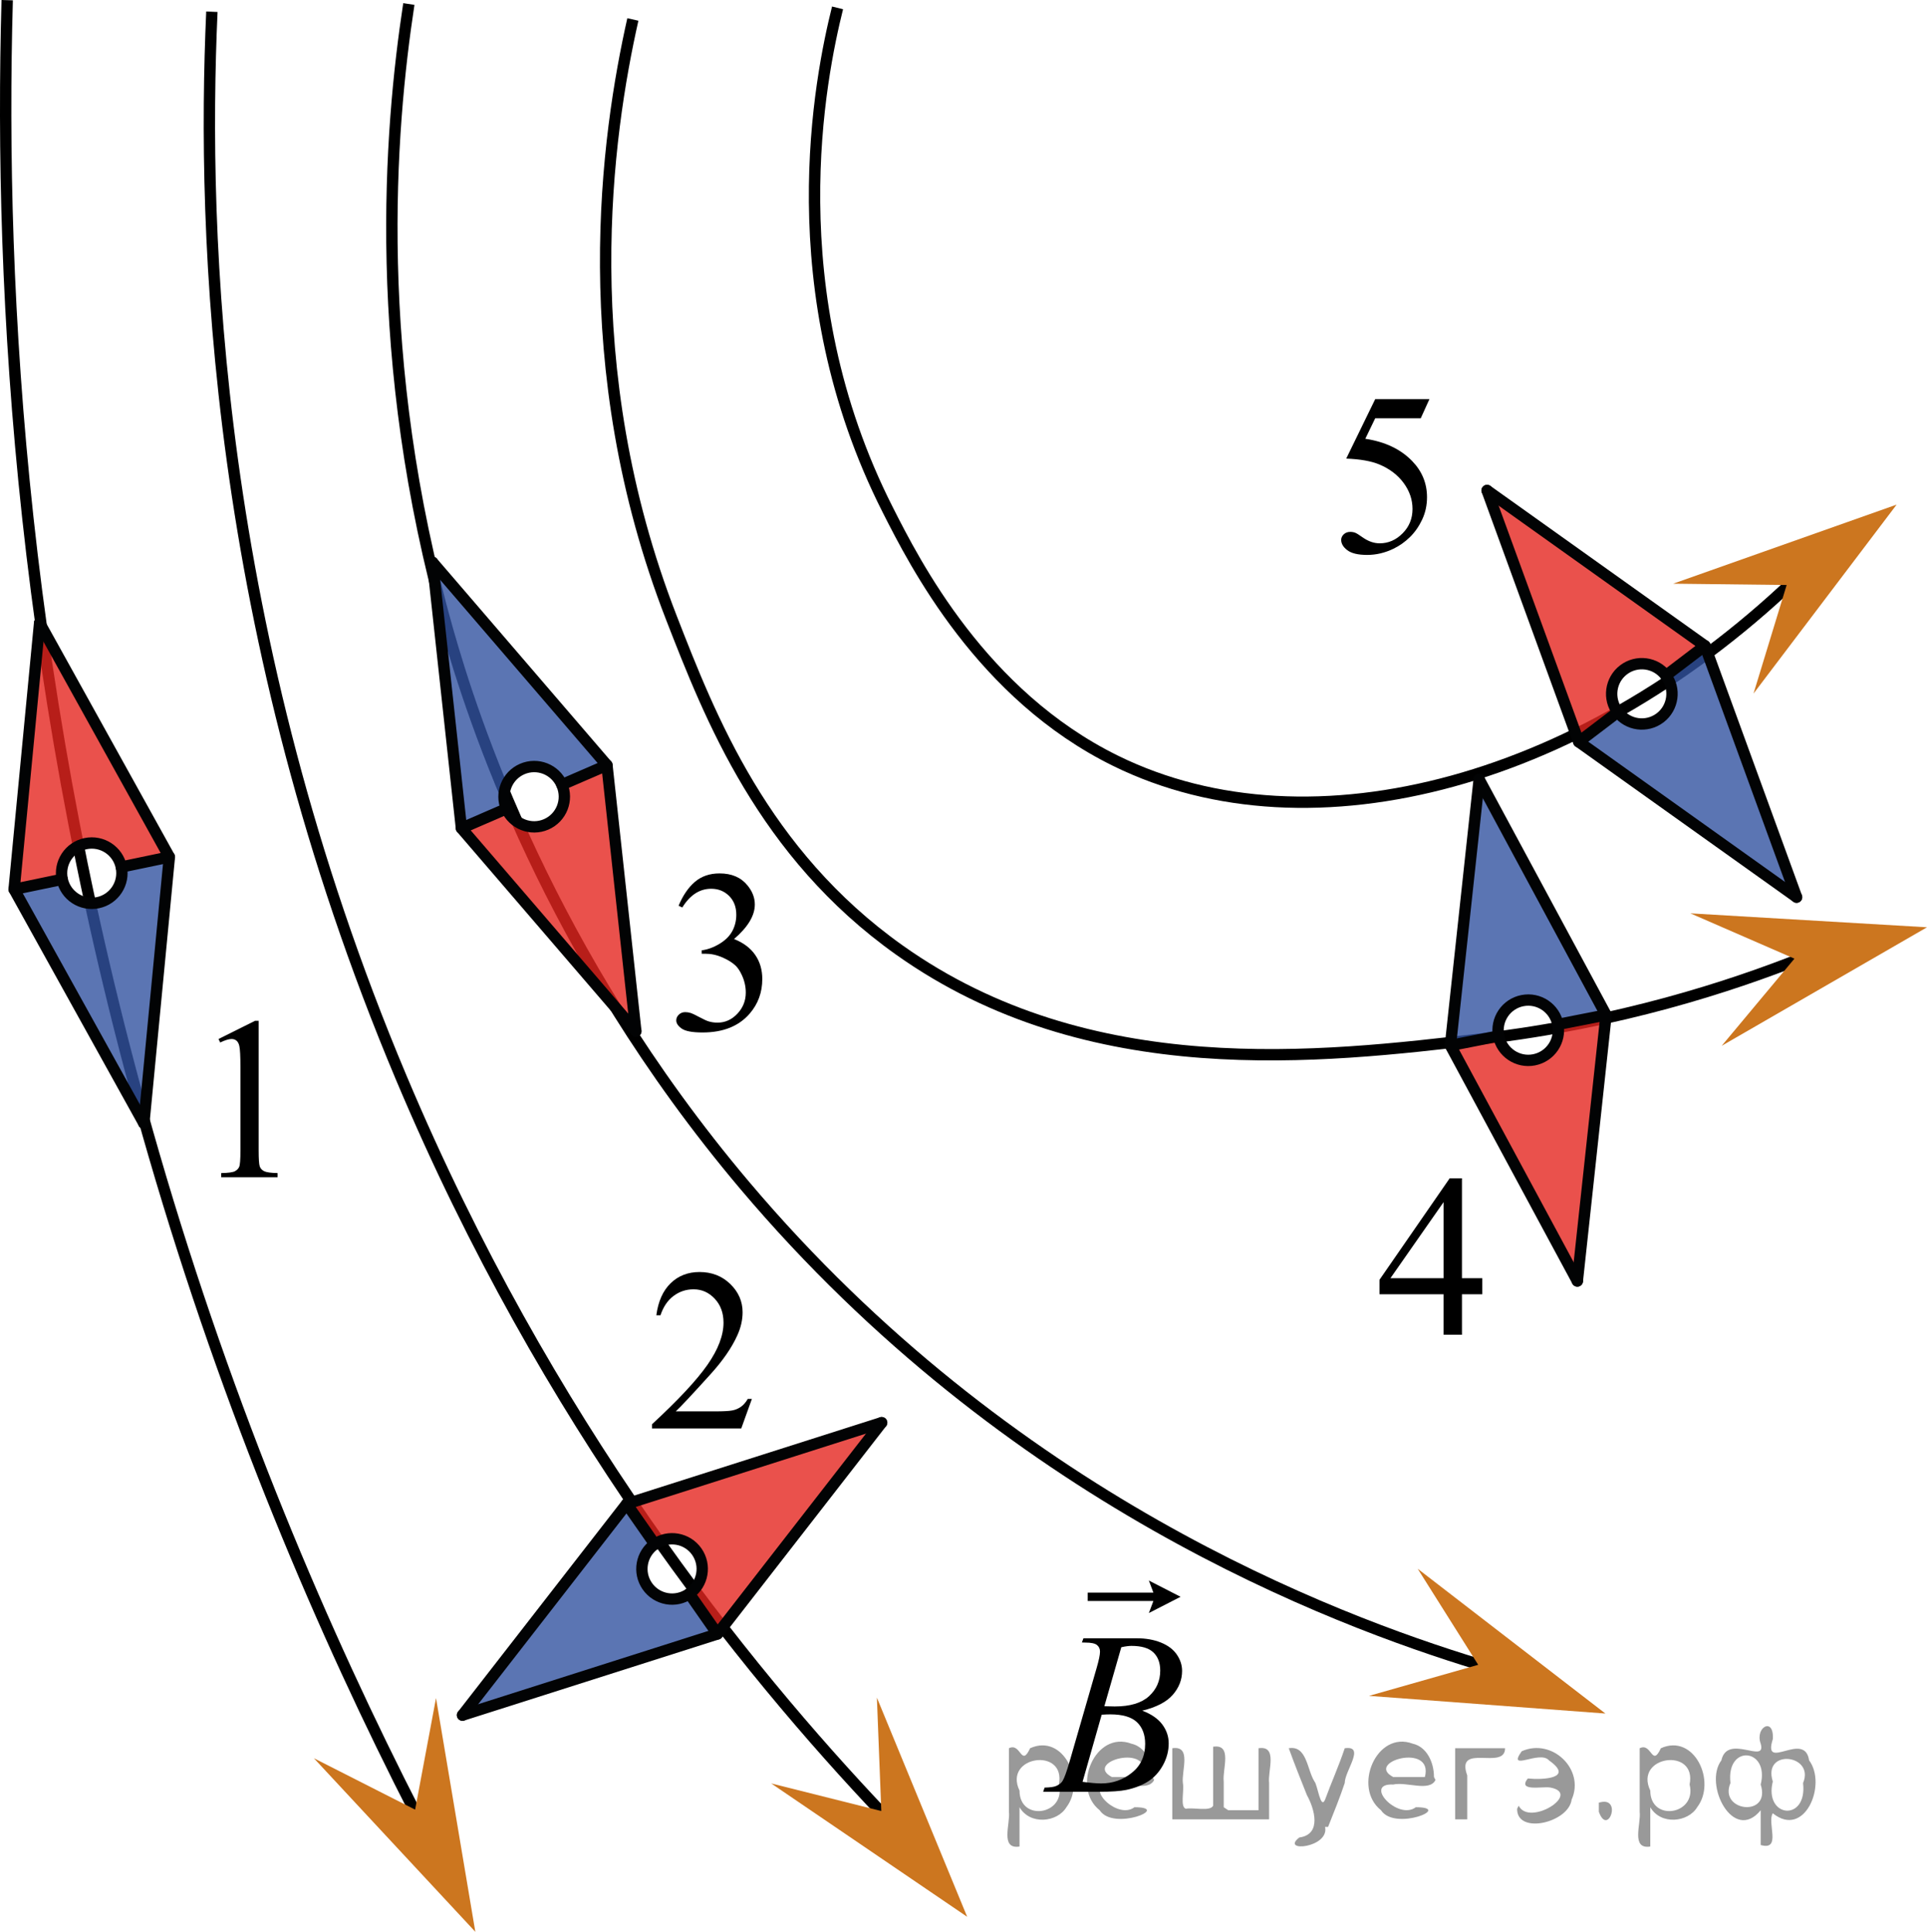 <?xml version="1.0" encoding="utf-8"?>
<!-- Generator: Adobe Illustrator 27.2.0, SVG Export Plug-In . SVG Version: 6.00 Build 0)  -->
<svg version="1.1" id="Слой_1" xmlns="http://www.w3.org/2000/svg" xmlns:xlink="http://www.w3.org/1999/xlink" x="0px" y="0px"
	 width="127.394px" height="127.738px" viewBox="0 0 127.394 127.738" enable-background="new 0 0 127.394 127.738"
	 xml:space="preserve">
<path fill="none" stroke="#000000" stroke-width="0.75" stroke-miterlimit="10" d="M0.476,0.011
	c-0.553,19.56,0.956,46.25,9.702,76.34c4.972,17.106,11.236,31.709,17.362,43.66"/>
<path fill="none" stroke="#000000" stroke-width="0.75" stroke-miterlimit="10" d="M14.008,0.776
	c-0.661,14.732,0.129,41.05,12.511,70.468c9.631,22.884,22.634,38.99,31.915,48.766"/>
<path fill="none" stroke="#000000" stroke-width="0.75" stroke-miterlimit="10" d="M27.029,0.266
	c-1.281,8.367-2.492,23.523,2.553,41.362c1.667,5.895,6.64,21.354,19.66,36.766
	C66.695,99.053,88.003,107.074,97.753,110.053"/>
<path fill="none" stroke="#000000" stroke-width="0.75" stroke-miterlimit="10" d="M41.838,1.287
	c-1.712,7.607-3.936,22.903,2.553,39.575c2.557,6.57,6.054,15.555,15.064,21.957
	c12.569,8.933,27.839,7.134,38.553,5.872c9.066-1.068,16.331-3.437,21.192-5.362"/>
<path fill="none" stroke="#000000" stroke-width="0.75" stroke-miterlimit="10" d="M55.37,0.521
	c-1.131,4.541-4.03,18.692,3.319,33.191c1.8,3.552,6.204,12.24,15.064,16.596
	c12.986,6.385,31.266,1.361,45.447-12.511"/>
<polygon fill="#CC761F" points="118.116,38.683 110.612,38.596 125.386,33.367 115.925,45.861 "/>
<polygon fill="#CC761F" points="118.63,63.39 111.749,60.394 127.394,61.316 113.822,69.152 "/>
<polygon fill="#CC761F" points="97.723,110.083 93.724,103.732 106.133,113.305 90.504,112.137 "/>
<polygon fill="#CC761F" points="58.263,119.753 57.971,112.254 63.94,126.745 50.984,117.927 "/>
<polygon fill="#CC761F" points="27.443,119.66 28.825,112.283 31.424,127.738 20.752,116.261 "/>
<polygon opacity="0.8" fill="#E52620" enable-background="new    " points="104.345,49.021 106.929,47.053 106.523,45.776 
	106.804,44.898 107.348,44.15 108.881,43.885 110.104,44.637 112.69,42.671 98.245,32.344 101.241,40.398 "/>
<polygon opacity="0.8" fill="#3253A0" enable-background="new    " points="111.853,54.343 118.816,59.378 112.713,42.702 
	110.13,44.67 110.529,46.05 109.865,47.457 109.034,47.812 108.077,47.819 106.954,47.087 104.369,49.052 "/>
<line fill="none" stroke="#020304" stroke-width="0.75" stroke-linecap="round" stroke-linejoin="round" stroke-miterlimit="10" x1="112.713" y1="42.702" x2="118.772" y2="59.323"/>
<g>
	<path fill="none" stroke="#020304" stroke-width="0.75" stroke-linecap="round" stroke-linejoin="round" stroke-miterlimit="8" d="
		M109.75,47.466c0.877-0.668,1.046-1.92,0.38-2.795c-0.668-0.878-1.92-1.046-2.796-0.38
		c-0.877,0.667-1.047,1.919-0.38,2.796C107.621,47.963,108.872,48.133,109.75,47.466L109.75,47.466z"/>
</g>
<line fill="none" stroke="#020304" stroke-width="0.75" stroke-linecap="round" stroke-linejoin="round" stroke-miterlimit="10" x1="118.772" y1="59.323" x2="104.369" y2="49.052"/>
<polyline fill="none" stroke="#020304" stroke-width="0.75" stroke-linecap="round" stroke-linejoin="round" stroke-miterlimit="10" points="
	98.311,32.433 112.714,42.703 110.13,44.67 "/>
<polyline fill="none" stroke="#020304" stroke-width="0.75" stroke-linecap="round" stroke-linejoin="round" stroke-miterlimit="10" points="
	106.954,47.087 104.37,49.053 98.311,32.433 "/>
<polygon opacity="0.8" fill="#E52620" enable-background="new    " points="106.185,67.154 102.999,67.78 102.799,69.105 
	102.159,69.769 101.341,70.201 99.848,69.762 99.082,68.546 95.895,69.169 104.298,84.811 105.164,76.262 "/>
<polygon opacity="0.8" fill="#3253A0" enable-background="new    " points="101.798,59.066 97.772,51.475 95.887,69.131 
	99.074,68.505 99.326,67.091 100.542,66.122 101.444,66.17 102.306,66.587 102.99,67.739 106.178,67.117 "/>
<line fill="none" stroke="#020304" stroke-width="0.75" stroke-linecap="round" stroke-linejoin="round" stroke-miterlimit="10" x1="95.887" y1="69.131" x2="97.787" y2="51.542"/>
<g>
	<path fill="none" stroke="#020304" stroke-width="0.75" stroke-linecap="round" stroke-linejoin="round" stroke-miterlimit="8" d="
		M100.649,66.165c-1.082,0.212-1.786,1.261-1.575,2.34c0.212,1.083,1.261,1.786,2.341,1.575
		c1.082-0.212,1.787-1.259,1.575-2.341C102.779,66.658,101.731,65.953,100.649,66.165L100.649,66.165z"/>
</g>
<line fill="none" stroke="#020304" stroke-width="0.75" stroke-linecap="round" stroke-linejoin="round" stroke-miterlimit="10" x1="97.787" y1="51.542" x2="106.178" y2="67.117"/>
<polyline fill="none" stroke="#020304" stroke-width="0.75" stroke-linecap="round" stroke-linejoin="round" stroke-miterlimit="10" points="
	104.278,84.703 95.887,69.13 99.074,68.505 "/>
<polyline fill="none" stroke="#020304" stroke-width="0.75" stroke-linecap="round" stroke-linejoin="round" stroke-miterlimit="10" points="
	102.99,67.739 106.177,67.115 104.278,84.703 "/>
<polygon opacity="0.8" fill="#E52620" enable-background="new    " points="40.141,50.633 37.162,51.926 37.251,53.264 
	36.768,54.048 36.061,54.646 34.51,54.536 33.501,53.513 30.52,54.804 42.078,68.285 41.094,59.748 "/>
<polygon opacity="0.8" fill="#3253A0" enable-background="new    " points="34.124,43.671 28.567,37.117 30.505,54.768 
	33.484,53.475 33.427,52.04 34.408,50.832 35.299,50.687 36.23,50.909 37.146,51.888 40.126,50.598 "/>
<line fill="none" stroke="#020304" stroke-width="0.75" stroke-linecap="round" stroke-linejoin="round" stroke-miterlimit="10" x1="30.505" y1="54.768" x2="28.596" y2="37.181"/>
<g>
	<path fill="none" stroke="#020304" stroke-width="0.75" stroke-linecap="round" stroke-linejoin="round" stroke-miterlimit="8" d="
		M34.522,50.851c-1.012,0.439-1.475,1.614-1.038,2.623c0.439,1.012,1.614,1.475,2.624,1.037
		c1.011-0.438,1.476-1.613,1.037-2.624C36.708,50.877,35.533,50.413,34.522,50.851L34.522,50.851z"/>
</g>
<line fill="none" stroke="#020304" stroke-width="0.75" stroke-linecap="round" stroke-linejoin="round" stroke-miterlimit="10" x1="28.596" y1="37.181" x2="40.126" y2="50.598"/>
<polyline fill="none" stroke="#020304" stroke-width="0.75" stroke-linecap="round" stroke-linejoin="round" stroke-miterlimit="10" points="
	42.035,68.183 30.505,54.767 33.484,53.475 "/>
<polyline fill="none" stroke="#020304" stroke-width="0.75" stroke-linecap="round" stroke-linejoin="round" stroke-miterlimit="10" points="
	37.146,51.888 40.126,50.596 42.035,68.183 "/>
<polygon opacity="0.8" fill="#E52620" enable-background="new    " points="41.463,99.421 43.323,102.083 44.616,101.73 
	45.481,102.047 46.207,102.621 46.409,104.164 45.607,105.355 47.464,108.02 58.376,94.011 50.206,96.674 "/>
<polygon opacity="0.8" fill="#3253A0" enable-background="new    " points="35.837,106.703 30.52,113.454 47.433,108.042 
	45.572,105.379 44.177,105.721 42.798,105 42.479,104.156 42.511,103.199 43.288,102.107 41.431,99.443 "/>
<line fill="none" stroke="#020304" stroke-width="0.75" stroke-linecap="round" stroke-linejoin="round" stroke-miterlimit="10" x1="47.433" y1="108.042" x2="30.577" y2="113.412"/>
<g>
	<path fill="none" stroke="#020304" stroke-width="0.75" stroke-linecap="round" stroke-linejoin="round" stroke-miterlimit="8" d="
		M42.795,104.885c0.631,0.904,1.875,1.124,2.777,0.495c0.904-0.631,1.124-1.875,0.494-2.778
		c-0.631-0.904-1.874-1.125-2.778-0.494C42.385,102.737,42.164,103.981,42.795,104.885L42.795,104.885z"/>
</g>
<line fill="none" stroke="#020304" stroke-width="0.75" stroke-linecap="round" stroke-linejoin="round" stroke-miterlimit="10" x1="30.577" y1="113.412" x2="41.431" y2="99.443"/>
<polyline fill="none" stroke="#020304" stroke-width="0.75" stroke-linecap="round" stroke-linejoin="round" stroke-miterlimit="10" points="
	58.285,94.073 47.431,108.043 45.572,105.379 "/>
<polyline fill="none" stroke="#020304" stroke-width="0.75" stroke-linecap="round" stroke-linejoin="round" stroke-miterlimit="10" points="
	43.288,102.107 41.43,99.444 58.285,94.073 "/>
<polygon opacity="0.8" fill="#E52620" enable-background="new    " points="0.924,58.767 4.103,58.103 4.286,56.775 
	4.918,56.104 5.731,55.662 7.229,56.083 8.009,57.289 11.189,56.628 2.597,41.088 1.834,49.647 "/>
<polygon opacity="0.8" fill="#3253A0" enable-background="new    " points="5.409,66.802 9.526,74.344 11.197,56.666 
	8.018,57.33 7.784,58.747 6.579,59.731 5.676,59.693 4.81,59.287 4.111,58.144 0.931,58.804 "/>
<line fill="none" stroke="#020304" stroke-width="0.75" stroke-linecap="round" stroke-linejoin="round" stroke-miterlimit="10" x1="11.197" y1="56.666" x2="9.51" y2="74.276"/>
<g>
	<path fill="none" stroke="#020304" stroke-width="0.75" stroke-linecap="round" stroke-linejoin="round" stroke-miterlimit="8" d="
		M6.471,59.689c1.079-0.225,1.771-1.283,1.547-2.359c-0.225-1.08-1.282-1.771-2.36-1.546
		c-1.079,0.225-1.771,1.281-1.546,2.36C4.336,59.222,5.392,59.914,6.471,59.689L6.471,59.689z"/>
</g>
<line fill="none" stroke="#020304" stroke-width="0.75" stroke-linecap="round" stroke-linejoin="round" stroke-miterlimit="10" x1="9.51" y1="74.276" x2="0.931" y2="58.804"/>
<polyline fill="none" stroke="#020304" stroke-width="0.75" stroke-linecap="round" stroke-linejoin="round" stroke-miterlimit="10" points="
	2.618,41.196 11.197,56.667 8.018,57.33 "/>
<polyline fill="none" stroke="#020304" stroke-width="0.75" stroke-linecap="round" stroke-linejoin="round" stroke-miterlimit="10" points="
	4.111,58.144 0.932,58.806 2.618,41.196 "/>
<g>
	<g>
		<g>
			<g>
				<g>
					<g>
						<g>
							<g>
								<g>
									<g>
										<g>
											<g>
												<g>
													<defs>
														<rect id="SVGID_1_" x="88.435" y="74.344" width="12.363" height="16.699"/>
													</defs>
													<clipPath id="SVGID_00000099627177301680060700000003233632430919254696_">
														<use xlink:href="#SVGID_1_"  overflow="visible"/>
													</clipPath>
													<g clip-path="url(#SVGID_00000099627177301680060700000003233632430919254696_)">
														<g enable-background="new    ">
															<path d="M97.993,84.519v1.062h-1.343v2.676h-1.217v-2.676h-4.235v-0.956l4.641-6.712h0.811v6.606
																H97.993z M95.434,84.519v-5.029l-3.512,5.029H95.434z"/>
														</g>
													</g>
												</g>
											</g>
										</g>
									</g>
								</g>
							</g>
						</g>
					</g>
				</g>
			</g>
		</g>
	</g>
</g>
<g>
	<g>
		<g>
			<g>
				<g>
					<g>
						<g>
							<g>
								<g>
									<g>
										<g>
											<g>
												<g>
													<defs>
														
															<rect id="SVGID_00000055672070386806471420000005246918517598985121_" x="42.035" y="54.188" width="12.362" height="18.08"/>
													</defs>
													<clipPath id="SVGID_00000067956204982645702690000007883128245304638885_">
														<use xlink:href="#SVGID_00000055672070386806471420000005246918517598985121_"  overflow="visible"/>
													</clipPath>
													<g clip-path="url(#SVGID_00000067956204982645702690000007883128245304638885_)">
														<g enable-background="new    ">
															<path d="M44.862,59.889c0.286-0.682,0.646-1.209,1.081-1.58c0.435-0.37,0.978-0.556,1.627-0.556
																c0.802,0,1.417,0.264,1.844,0.791c0.325,0.394,0.487,0.815,0.487,1.263
																c0,0.737-0.458,1.499-1.373,2.285c0.615,0.244,1.08,0.593,1.395,1.046s0.472,0.986,0.472,1.599
																c0,0.876-0.275,1.636-0.826,2.279c-0.718,0.836-1.759,1.255-3.121,1.255
																c-0.674,0-1.132-0.085-1.376-0.254c-0.244-0.17-0.365-0.352-0.365-0.546
																c0-0.144,0.058-0.272,0.173-0.381s0.255-0.164,0.417-0.164c0.123,0,0.248,0.019,0.377,0.06
																c0.084,0.025,0.273,0.116,0.568,0.273c0.295,0.157,0.499,0.25,0.612,0.28
																c0.182,0.055,0.377,0.082,0.583,0.082c0.501,0,0.938-0.196,1.31-0.59
																c0.371-0.394,0.557-0.859,0.557-1.397c0-0.394-0.086-0.778-0.258-1.151
																c-0.128-0.279-0.268-0.49-0.42-0.635c-0.212-0.199-0.502-0.38-0.871-0.542
																c-0.369-0.161-0.745-0.242-1.129-0.242h-0.236v-0.225c0.389-0.05,0.778-0.191,1.169-0.426
																c0.391-0.233,0.675-0.516,0.852-0.844c0.177-0.329,0.266-0.69,0.266-1.083
																c0-0.513-0.158-0.928-0.476-1.244c-0.317-0.315-0.712-0.474-1.184-0.474
																c-0.763,0-1.399,0.413-1.911,1.239L44.862,59.889z"/>
														</g>
													</g>
												</g>
											</g>
										</g>
									</g>
								</g>
							</g>
						</g>
					</g>
				</g>
			</g>
		</g>
	</g>
</g>
<g>
	<g>
		<g>
			<g>
				<g>
					<g>
						<g>
							<g>
								<g>
									<g>
										<g>
											<g>
												<g>
													<defs>
														
															<rect id="SVGID_00000147922227604946635080000006768678771266552465_" x="85.886" y="22.615" width="12.359" height="18.068"/>
													</defs>
													<clipPath id="SVGID_00000051356614963917145300000007126586559207878273_">
														<use xlink:href="#SVGID_00000147922227604946635080000006768678771266552465_"  overflow="visible"/>
													</clipPath>
													<g clip-path="url(#SVGID_00000051356614963917145300000007126586559207878273_)">
														<g enable-background="new    ">
															<path d="M94.502,26.386l-0.575,1.27H90.916l-0.656,1.359c1.304,0.194,2.336,0.685,3.099,1.472
																c0.654,0.677,0.981,1.474,0.981,2.39c0,0.533-0.107,1.026-0.321,1.48s-0.482,0.839-0.808,1.157
																c-0.324,0.318-0.686,0.575-1.085,0.769c-0.565,0.273-1.145,0.411-1.741,0.411
																c-0.6,0-1.036-0.103-1.31-0.31c-0.273-0.206-0.409-0.435-0.409-0.684
																c0-0.139,0.057-0.263,0.17-0.369c0.113-0.107,0.256-0.161,0.428-0.161
																c0.128,0,0.24,0.021,0.336,0.06c0.096,0.04,0.259,0.143,0.49,0.307
																c0.369,0.259,0.743,0.389,1.122,0.389c0.575,0,1.08-0.221,1.516-0.661s0.653-0.978,0.653-1.609
																c0-0.613-0.194-1.185-0.583-1.715s-0.925-0.94-1.608-1.228c-0.536-0.224-1.267-0.353-2.191-0.389
																l1.918-3.936H94.502z"/>
														</g>
													</g>
												</g>
											</g>
										</g>
									</g>
								</g>
							</g>
						</g>
					</g>
				</g>
			</g>
		</g>
	</g>
</g>
<g>
	<g>
		<g>
			<defs>
				<rect id="SVGID_00000074439673716988071890000005797989336961492404_" x="11.831" y="63.918" width="9.53" height="16.699"/>
			</defs>
			<clipPath id="SVGID_00000052809938959574955700000011110972695119704983_">
				<use xlink:href="#SVGID_00000074439673716988071890000005797989336961492404_"  overflow="visible"/>
			</clipPath>
			<g clip-path="url(#SVGID_00000052809938959574955700000011110972695119704983_)">
				<g enable-background="new    ">
					<path d="M14.446,68.703l2.413-1.203h0.241v8.558c0,0.568,0.023,0.922,0.07,1.062
						c0.046,0.14,0.143,0.246,0.289,0.321c0.146,0.074,0.444,0.117,0.893,0.127v0.276h-3.73v-0.276
						c0.468-0.01,0.77-0.051,0.907-0.123c0.137-0.072,0.231-0.17,0.285-0.292s0.081-0.487,0.081-1.095v-5.471
						c0-0.737-0.024-1.211-0.073-1.42c-0.034-0.16-0.096-0.277-0.186-0.352
						c-0.09-0.075-0.199-0.112-0.325-0.112c-0.181,0-0.432,0.077-0.753,0.231L14.446,68.703z"/>
				</g>
			</g>
		</g>
	</g>
</g>
<g>
	<g>
		<g>
			<defs>
				
					<rect id="SVGID_00000106126143532144343610000015019486201867993248_" x="40.245" y="80.545" width="12.361" height="16.697"/>
			</defs>
			<clipPath id="SVGID_00000098919803123100010280000015683011585283974053_">
				<use xlink:href="#SVGID_00000106126143532144343610000015019486201867993248_"  overflow="visible"/>
			</clipPath>
			<g clip-path="url(#SVGID_00000098919803123100010280000015683011585283974053_)">
				<g enable-background="new    ">
					<path d="M49.706,92.504l-0.701,1.95h-5.902v-0.276c1.736-1.605,2.958-2.915,3.667-3.932
						s1.062-1.945,1.062-2.787c0-0.644-0.194-1.171-0.583-1.585c-0.389-0.413-0.854-0.62-1.395-0.62
						c-0.492,0-0.933,0.145-1.324,0.438c-0.391,0.291-0.68,0.719-0.867,1.281h-0.273
						c0.123-0.922,0.439-1.629,0.948-2.122c0.509-0.494,1.145-0.74,1.907-0.74c0.811,0,1.489,0.264,2.033,0.792
						s0.815,1.151,0.815,1.868c0,0.514-0.118,1.027-0.354,1.54c-0.364,0.808-0.954,1.662-1.77,2.563
						c-1.225,1.355-1.99,2.173-2.294,2.451h2.612c0.531,0,0.903-0.019,1.118-0.06
						c0.214-0.04,0.407-0.121,0.579-0.243c0.172-0.122,0.322-0.295,0.45-0.519H49.706z"/>
				</g>
			</g>
		</g>
	</g>
</g>
<g>
	<g>
		<defs>
			<rect id="SVGID_00000168819806159400678530000015059524794161590446_" x="66.364" y="100.198" width="14.573" height="20.7"/>
		</defs>
		<clipPath id="SVGID_00000129921095609345890590000013656800638422127269_">
			<use xlink:href="#SVGID_00000168819806159400678530000015059524794161590446_"  overflow="visible"/>
		</clipPath>
		<g clip-path="url(#SVGID_00000129921095609345890590000013656800638422127269_)">
		</g>
	</g>
	<g>
		<defs>
			<polygon id="SVGID_00000078737935759980679050000003047835520346288261_" points="66.378,121.257 81.351,121.257 
				81.351,100.35 66.378,100.35 66.378,121.257 			"/>
		</defs>
		<clipPath id="SVGID_00000178193791983466587850000016290004206833998771_">
			<use xlink:href="#SVGID_00000078737935759980679050000003047835520346288261_"  overflow="visible"/>
		</clipPath>
		<g clip-path="url(#SVGID_00000178193791983466587850000016290004206833998771_)">
			<path d="M71.524,108.607l0.102-0.277h3.539c0.595,0,1.124,0.095,1.59,0.284c0.466,0.19,0.814,0.454,1.046,0.794
				c0.231,0.34,0.347,0.698,0.347,1.078c0,0.584-0.206,1.111-0.617,1.583c-0.412,0.472-1.084,0.82-2.015,1.045
				c0.6,0.23,1.041,0.533,1.323,0.913c0.282,0.379,0.424,0.796,0.424,1.25c0,0.504-0.127,0.985-0.38,1.445
				c-0.254,0.459-0.579,0.815-0.976,1.07c-0.398,0.254-0.877,0.441-1.438,0.561c-0.399,0.085-1.023,0.127-1.871,0.127
				h-3.634l0.095-0.277c0.381-0.01,0.639-0.047,0.775-0.112c0.195-0.084,0.334-0.196,0.417-0.337
				c0.117-0.19,0.273-0.623,0.468-1.302l1.776-6.146c0.151-0.519,0.227-0.884,0.227-1.093
				c0-0.185-0.066-0.331-0.201-0.439c-0.134-0.107-0.389-0.161-0.764-0.161
				C71.676,108.614,71.598,108.612,71.524,108.607z M71.568,117.822c0.526,0.07,0.939,0.105,1.236,0.105
				c0.76,0,1.434-0.234,2.022-0.704c0.587-0.469,0.881-1.105,0.881-1.909c0-0.613-0.182-1.093-0.545-1.438
				c-0.363-0.344-0.949-0.516-1.759-0.516c-0.155,0-0.346,0.007-0.57,0.022L71.568,117.822z M73.009,112.822
				c0.317,0.01,0.546,0.015,0.688,0.015c1.014,0,1.768-0.226,2.263-0.678c0.494-0.451,0.742-1.017,0.742-1.695
				c0-0.514-0.151-0.915-0.453-1.202c-0.303-0.286-0.785-0.43-1.448-0.43c-0.175,0-0.399,0.029-0.672,0.09
				L73.009,112.822z"/>
		</g>
		<g clip-path="url(#SVGID_00000178193791983466587850000016290004206833998771_)">
			<path d="M75.952,106.659l0.299-0.797h-4.342v-0.552h4.342l-0.299-0.798l2.096,1.073L75.952,106.659z"/>
		</g>
	</g>
</g>
<g style="stroke:none;fill:#000;fill-opacity:0.4" > <path d="m 67.4,119.6 c 0,0.8 0,1.6 0,2.5 -1.3,0.2 -0.6,-1.5 -0.7,-2.3 0,-1.4 0,-2.8 0,-4.2 0.8,-0.4 0.8,1.3 1.4,0.0 2.2,-1.0 3.7,2.2 2.4,3.9 -0.6,1.0 -2.4,1.2 -3.1,0.0 z m 2.6,-1.6 c 0.5,-2.5 -3.7,-1.9 -2.6,0.4 0.0,2.1 3.1,1.6 2.6,-0.4 z" /> <path d="m 76.3,117.7 c -0.4,0.8 -1.9,0.1 -2.8,0.3 -2.0,-0.1 0.3,2.4 1.5,1.5 2.5,0.0 -1.4,1.6 -2.3,0.2 -1.9,-1.5 -0.3,-5.3 2.1,-4.4 0.9,0.2 1.4,1.2 1.4,2.2 z m -0.7,-0.2 c 0.6,-2.3 -4.0,-1.0 -2.1,0.0 0.7,0 1.4,-0.0 2.1,-0.0 z" /> <path d="m 81.2,119.7 c 0.6,0 1.3,0 2.0,0 0,-1.3 0,-2.7 0,-4.1 1.3,-0.2 0.6,1.5 0.7,2.3 0,0.8 0,1.6 0,2.4 -2.1,0 -4.2,0 -6.4,0 0,-1.5 0,-3.1 0,-4.7 1.3,-0.2 0.6,1.5 0.7,2.3 0.1,0.5 -0.2,1.6 0.2,1.7 0.5,-0.1 1.6,0.2 1.8,-0.2 0,-1.3 0,-2.6 0,-3.9 1.3,-0.2 0.6,1.5 0.7,2.3 0,0.5 0,1.1 0,1.7 z" /> <path d="m 87.6,120.8 c 0.3,1.4 -3.0,1.7 -1.7,0.7 1.5,-0.2 1.0,-1.9 0.5,-2.8 -0.4,-1.0 -0.8,-2.0 -1.2,-3.1 1.2,-0.2 1.2,1.4 1.7,2.2 0.2,0.2 0.4,1.9 0.7,1.2 0.4,-1.1 0.9,-2.2 1.3,-3.4 1.4,-0.2 0.0,1.5 -0.0,2.3 -0.3,0.9 -0.7,1.9 -1.1,2.9 z" /> <path d="m 94.9,117.7 c -0.4,0.8 -1.9,0.1 -2.8,0.3 -2.0,-0.1 0.3,2.4 1.5,1.5 2.5,0.0 -1.4,1.6 -2.3,0.2 -1.9,-1.5 -0.3,-5.3 2.1,-4.4 0.9,0.2 1.4,1.2 1.4,2.2 z m -0.7,-0.2 c 0.6,-2.3 -4.0,-1.0 -2.1,0.0 0.7,0 1.4,-0.0 2.1,-0.0 z" /> <path d="m 96.2,120.3 c 0,-1.5 0,-3.1 0,-4.7 1.1,0 2.2,0 3.3,0 0.0,1.5 -3.3,-0.4 -2.5,1.8 0,0.9 0,1.9 0,2.9 -0.2,0 -0.5,0 -0.7,0 z" /> <path d="m 100.4,119.4 c 0.7,1.4 4.2,-0.8 2.1,-1.2 -0.5,-0.1 -2.2,0.3 -1.5,-0.6 1.0,0.1 3.1,0.0 1.4,-1.2 -0.6,-0.7 -2.8,0.8 -1.8,-0.6 2.0,-0.9 4.2,1.2 3.3,3.2 -0.2,1.5 -3.5,2.3 -3.6,0.7 l 0,-0.1 0,-0.0 0,0 z" /> <path d="m 105.7,119.2 c 1.6,-0.5 0.6,2.3 -0.0,0.6 -0.0,-0.2 0.0,-0.4 0.0,-0.6 z" /> <path d="m 109.1,119.6 c 0,0.8 0,1.6 0,2.5 -1.3,0.2 -0.6,-1.5 -0.7,-2.3 0,-1.4 0,-2.8 0,-4.2 0.8,-0.4 0.8,1.3 1.4,0.0 2.2,-1.0 3.7,2.2 2.4,3.9 -0.6,1.0 -2.4,1.2 -3.1,0.0 z m 2.6,-1.6 c 0.5,-2.5 -3.7,-1.9 -2.6,0.4 0.0,2.1 3.1,1.6 2.6,-0.4 z" /> <path d="m 114.4,117.9 c -0.8,1.9 2.7,2.3 2.0,0.1 0.6,-2.4 -2.3,-2.7 -2.0,-0.1 z m 2.0,4.2 c 0,-0.8 0,-1.6 0,-2.4 -1.8,2.2 -3.8,-1.7 -2.6,-3.3 0.4,-1.8 3.0,0.3 2.6,-1.1 -0.4,-1.1 0.9,-1.8 0.8,-0.3 -0.7,2.2 2.1,-0.6 2.4,1.4 1.2,1.6 -0.3,5.2 -2.4,3.5 -0.4,0.6 0.6,2.5 -0.8,2.1 z m 2.8,-4.2 c 0.8,-1.9 -2.7,-2.3 -2.0,-0.1 -0.6,2.4 2.3,2.7 2.0,0.1 z" /> </g></svg>

<!--File created and owned by https://sdamgia.ru. Copying is prohibited. All rights reserved.-->
